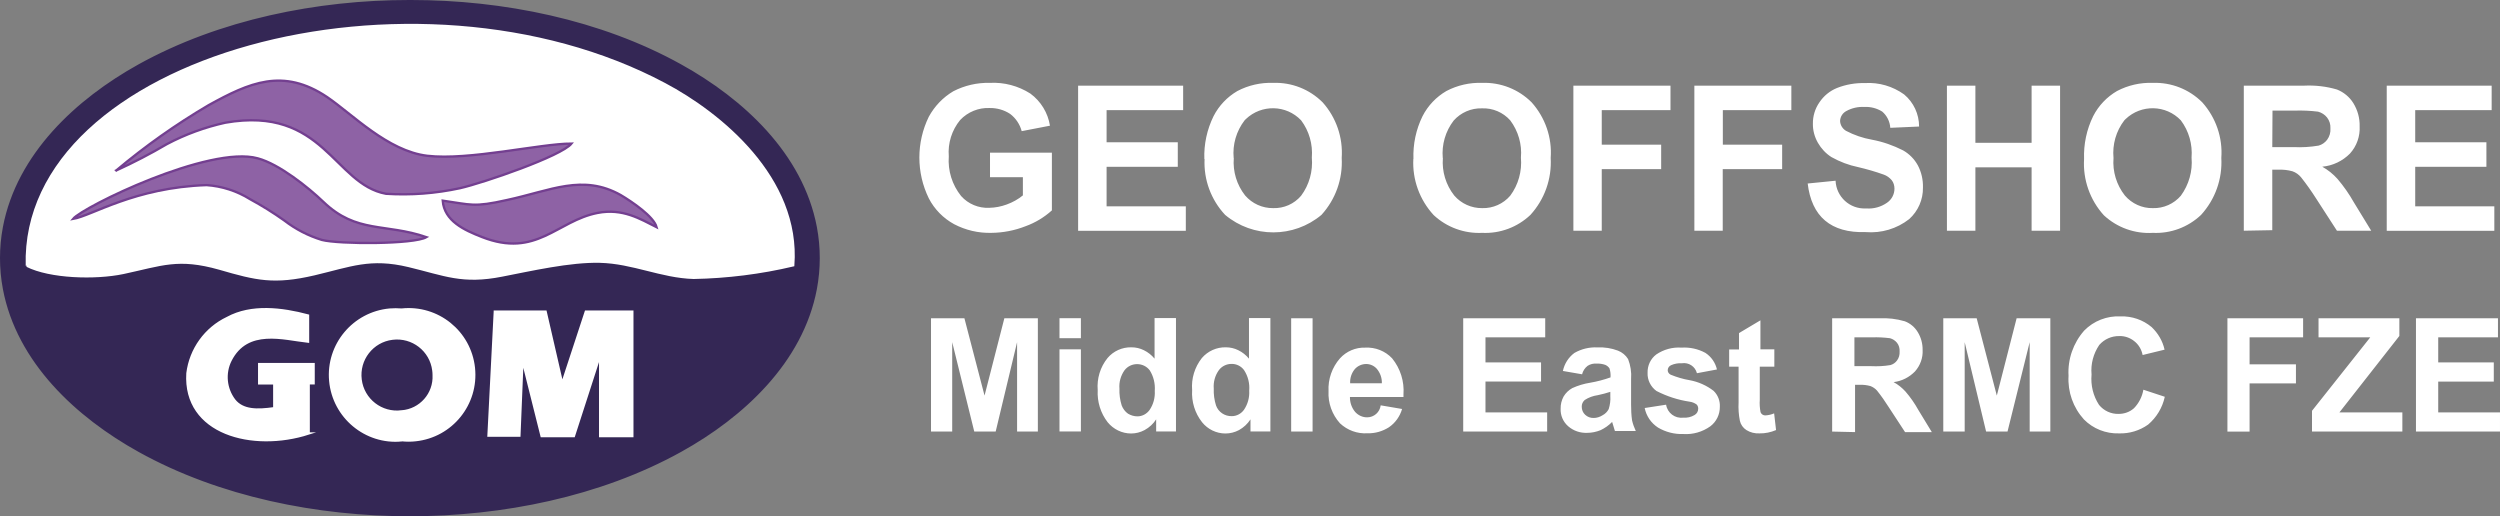 <?xml version="1.0" encoding="UTF-8"?>
<svg id="Layer_1" data-name="Layer 1" xmlns="http://www.w3.org/2000/svg" viewBox="0 0 233.51 48.22">
  <rect x="0" y="0" width="233.51" height="48.22" fill="#808080" stroke="none"/>
  <defs>
    <style>
      .cls-1, .cls-2 {
        fill: #fff;
      }

      .cls-2, .cls-3, .cls-4 {
        fill-rule: evenodd;
      }

      .cls-3 {
        fill: #342755;
      }

      .cls-5 {
        stroke: #342755;
      }

      .cls-5, .cls-6, .cls-7 {
        fill: none;
        stroke-miterlimit: 22.93;
        stroke-width: .22px;
      }

      .cls-6 {
        stroke: #fff;
      }

      .cls-7 {
        stroke: #733f90;
      }

      .cls-4 {
        fill: #8e62a5;
      }
    </style>
  </defs>
  <path class="cls-3" d="m35.26.98c-9,.88-15.95,2.12-23.5,6.87C-4.67,18.19-1.24,34.85,15.63,42.58c8.06,3.66,16.89,5.28,25.72,4.72,9-.55,17.32-2.89,23.44-6.86,5.07-3.28,12.22-9.64,10.46-19-1.38-7.41-8.32-12.92-14.33-15.69-3.64-1.7-7.47-2.97-11.41-3.77-4.68-.94-9.46-1.27-14.23-1"/>
  <path class="cls-5" d="m35.26.98c-9,.88-15.95,2.12-23.5,6.87C-4.67,18.19-1.24,34.85,15.63,42.58c8.06,3.66,16.89,5.28,25.72,4.72,9-.55,17.32-2.89,23.44-6.86,5.07-3.28,12.22-9.64,10.46-19-1.38-7.41-8.32-12.92-14.33-15.69-3.64-1.7-7.47-2.97-11.41-3.77-4.68-.94-9.46-1.27-14.23-1"/>
  <path class="cls-3" d="m38.39.11c8.55,0,17.66,1.82,25.18,6,5.81,3.22,11.33,8.32,12.62,15.11.36,1.91.36,3.86,0,5.77-1.29,6.8-6.81,11.9-12.62,15.12-7.56,4.19-16.7,6-25.29,6s-17.73-1.8-25.29-6C7.19,38.89,1.67,33.79.38,26.99c-.36-1.91-.36-3.86,0-5.77,1.29-6.79,6.81-11.89,12.61-15.11C20.53,1.93,29.66.11,38.22.11h.17Zm-3.13.84c-9,.88-15.95,2.12-23.5,6.87C-4.67,18.16-1.24,34.82,15.63,42.55c8.06,3.66,16.89,5.28,25.72,4.72,9-.55,17.32-2.89,23.44-6.86,5.07-3.28,12.22-9.64,10.46-19-1.38-7.41-8.32-12.92-14.33-15.69-3.64-1.69-7.47-2.95-11.41-3.74-4.69-.94-9.48-1.28-14.25-1v-.03Z"/>
  <path class="cls-5" d="m38.39.11c8.55,0,17.66,1.82,25.18,6,5.81,3.22,11.33,8.32,12.62,15.11.36,1.91.36,3.86,0,5.77-1.29,6.8-6.81,11.9-12.62,15.12-7.56,4.19-16.7,6-25.29,6s-17.73-1.8-25.29-6C7.19,38.89,1.67,33.79.38,26.99c-.36-1.91-.36-3.86,0-5.77,1.29-6.79,6.81-11.89,12.61-15.11C20.53,1.93,29.66.11,38.22.11h.17Zm-3.13.84c-9,.88-15.95,2.12-23.5,6.87C-4.67,18.16-1.24,34.82,15.63,42.55c8.06,3.66,16.89,5.28,25.72,4.72,9-.55,17.32-2.89,23.44-6.86,5.07-3.28,12.22-9.64,10.46-19-1.38-7.41-8.32-12.92-14.33-15.69-3.64-1.69-7.47-2.95-11.41-3.74-4.68-.94-9.46-1.27-14.23-1"/>
  <path class="cls-1" d="m222.93,21.55V8h9.8v2.29h-7.14v3h6.65v2.29h-6.65v3.69h7.39v2.29h-10.05Zm-10.69-7.81h2c.78.04,1.56-.01,2.33-.14.32-.09.59-.28.79-.54.23-.31.34-.69.31-1.08.02-.36-.09-.71-.31-1-.21-.27-.51-.46-.84-.55-.72-.09-1.44-.12-2.16-.1h-2.1l-.02,3.41Zm-2.66,7.81V8h5.64c1.03-.05,2.07.07,3.06.36.63.25,1.17.69,1.53,1.27.4.65.61,1.4.59,2.16.05.94-.27,1.85-.9,2.55-.69.7-1.61,1.14-2.59,1.23.53.3,1.01.68,1.42,1.14.58.68,1.09,1.41,1.53,2.19l1.62,2.65h-3.2l-1.94-3c-.44-.69-.91-1.36-1.42-2-.21-.25-.48-.44-.79-.55-.43-.12-.88-.17-1.33-.15h-.56v5.65l-2.66.05Zm-12.17-6.79c-.1,1.26.28,2.51,1.06,3.5.65.76,1.61,1.2,2.61,1.18,1,.03,1.97-.4,2.62-1.16.75-1.03,1.11-2.29,1-3.56.1-1.24-.25-2.48-1-3.48-1.39-1.46-3.7-1.51-5.16-.12-.04.04-.08.08-.12.12-.77,1-1.13,2.26-1.01,3.52Zm-2.75.09c-.05-1.38.24-2.76.85-4,.5-.98,1.28-1.8,2.23-2.35,1.03-.54,2.18-.8,3.34-.76,1.73-.06,3.4.6,4.62,1.82,1.27,1.42,1.92,3.29,1.78,5.19.11,1.96-.57,3.87-1.89,5.32-1.21,1.15-2.84,1.76-4.51,1.68-1.68.1-3.33-.49-4.57-1.64-1.3-1.43-1.97-3.33-1.85-5.26Zm-12.81,6.7V8h2.66v5.34h5.25v-5.34h2.66v13.55h-2.66v-5.92h-5.25v5.92h-2.66Zm-13-4.41l2.6-.26c.06,1.5,1.33,2.66,2.82,2.59.02,0,.04,0,.06,0,.68.05,1.36-.14,1.92-.53.44-.3.7-.79.7-1.32,0-.28-.08-.56-.25-.78-.2-.24-.46-.43-.75-.53-.78-.28-1.58-.51-2.39-.7-.88-.18-1.72-.5-2.5-.94-.52-.33-.95-.79-1.26-1.33-.31-.54-.48-1.16-.47-1.78-.01-.71.2-1.41.61-2,.4-.6.97-1.07,1.64-1.34.83-.33,1.72-.48,2.62-.46,1.3-.08,2.59.3,3.65,1.06.89.74,1.4,1.84,1.4,3l-2.69.12c-.04-.59-.31-1.14-.76-1.52-.5-.31-1.08-.46-1.67-.43-.58-.03-1.16.1-1.67.38-.35.18-.57.53-.59.92.01.38.22.73.55.93.76.4,1.58.68,2.43.83,1.01.19,1.99.53,2.91,1,.58.33,1.05.81,1.37,1.39.34.64.5,1.36.48,2.08.02,1.12-.45,2.2-1.29,2.95-1.15.9-2.6,1.33-4.06,1.21-3.25.1-5.06-1.45-5.42-4.57v.03Zm-10.59,4.41V8h9.06v2.29h-6.4v3.22h5.54v2.29h-5.55v5.75h-2.65Zm-11.3,0V8h9.07v2.29h-6.42v3.22h5.55v2.29h-5.55v5.75h-2.65Zm-12.19-6.79c-.1,1.26.28,2.51,1.06,3.5.65.76,1.61,1.19,2.61,1.18,1,.03,1.97-.4,2.62-1.16.76-1.02,1.11-2.29,1-3.56.11-1.24-.25-2.48-1-3.48-.67-.75-1.64-1.16-2.64-1.12-1.01-.03-1.97.39-2.64,1.14-.77,1-1.13,2.25-1.02,3.5h0Zm-2.75.09c-.05-1.38.24-2.76.85-4,.5-.98,1.28-1.8,2.23-2.35,1.03-.54,2.18-.8,3.34-.76,1.73-.06,3.4.6,4.62,1.82,1.27,1.42,1.92,3.29,1.78,5.19.11,1.96-.57,3.87-1.89,5.32-1.21,1.15-2.84,1.76-4.51,1.68-1.67.08-3.31-.52-4.53-1.66-1.31-1.42-2-3.31-1.9-5.24h0Zm-16.78-.09c-.1,1.26.28,2.51,1.06,3.5.66.76,1.61,1.19,2.62,1.18,1,.03,1.96-.39,2.61-1.16.76-1.02,1.11-2.29,1-3.56.1-1.24-.25-2.48-1-3.48-1.39-1.46-3.7-1.51-5.16-.12-.04.04-.08.08-.12.12-.77,1-1.14,2.26-1.02,3.52h0Zm-2.75.09c-.05-1.38.25-2.76.86-4,.5-.98,1.28-1.8,2.23-2.35,1.03-.54,2.18-.8,3.34-.76,1.73-.06,3.4.6,4.62,1.82,1.27,1.42,1.91,3.29,1.78,5.19.11,1.96-.57,3.87-1.89,5.32-2.6,2.18-6.4,2.18-9,0-1.32-1.41-2.01-3.29-1.92-5.22h-.02Zm-11.79,6.7V8h9.81v2.29h-7.15v3h6.65v2.29h-6.65v3.69h7.4v2.29h-10.06Zm-8.23-5v-2.29h5.78v5.39c-.72.65-1.55,1.15-2.46,1.48-1.02.4-2.1.61-3.2.62-1.21.03-2.4-.25-3.47-.81-1.01-.55-1.84-1.39-2.37-2.42-1.17-2.4-1.17-5.21,0-7.61.54-.99,1.33-1.82,2.3-2.39,1.05-.54,2.22-.81,3.4-.78,1.34-.07,2.66.28,3.79,1,.98.72,1.64,1.8,1.83,3l-2.64.51c-.17-.64-.55-1.21-1.08-1.61-.56-.37-1.23-.56-1.9-.55-1.04-.05-2.05.36-2.77,1.12-.78.95-1.16,2.17-1.06,3.39-.1,1.34.31,2.66,1.15,3.71.67.75,1.64,1.15,2.64,1.1.55-.01,1.1-.12,1.62-.31.55-.2,1.06-.48,1.51-.85v-1.7h-3.07Z"/>
  <path class="cls-1" d="m225.66,40.31v-10.58h7.66v1.78h-5.58v2.34h5.19v1.79h-5.19v2.88h5.77v1.79h-7.85Zm-9.71,0v-1.94l5.44-6.86h-4.83v-1.78h7.55v1.65l-5.6,7.14h5.88v1.79h-8.44Zm-7.9,0v-10.58h7.07v1.78h-5v2.52h4.33v1.78h-4.33v4.5h-2.07Zm-7.85-3.91l2,.66c-.22,1.02-.77,1.93-1.56,2.6-.79.56-1.74.85-2.71.82-1.23.04-2.42-.43-3.28-1.3-1.01-1.11-1.53-2.58-1.44-4.08-.09-1.54.44-3.06,1.46-4.22.89-.91,2.13-1.39,3.4-1.33,1.06-.03,2.09.32,2.9,1,.6.57,1.03,1.3,1.21,2.11l-2.05.5c-.1-.52-.38-.99-.8-1.31-.39-.31-.89-.48-1.39-.46-.71-.01-1.39.29-1.86.83-.55.81-.81,1.78-.72,2.76-.09,1,.15,2,.7,2.84.45.55,1.12.86,1.83.84.53,0,1.04-.18,1.43-.53.46-.47.77-1.08.88-1.73h0Zm-18.69,3.91v-10.58h3.12l1.88,7.22,1.85-7.22h3.15v10.58h-1.93v-8.35l-2.07,8.35h-2l-2-8.35v8.35h-2Zm-8.3-6.11h1.55c.61.03,1.21,0,1.81-.1.25-.07.47-.22.62-.43.18-.24.26-.54.24-.84.02-.29-.06-.58-.24-.81-.17-.21-.4-.36-.66-.43-.56-.07-1.12-.1-1.68-.08h-1.64v2.69Zm-2.08,6.11v-10.58h4.4c.81-.04,1.61.05,2.39.28.5.19.92.54,1.2,1,.31.5.47,1.09.46,1.68.04.73-.22,1.45-.71,2-.53.55-1.24.91-2,1,.42.23.79.53,1.11.88.46.53.86,1.11,1.2,1.72l1.26,2.07h-2.5l-1.51-2.31c-.34-.54-.71-1.07-1.11-1.57-.17-.19-.38-.33-.61-.42-.33-.09-.66-.13-1-.12h-.44v4.42l-2.14-.05Zm-5.4-7.67v1.61h-1.36v3.09c-.03.39,0,.78.07,1.16.08.2.27.32.48.3.27-.02.54-.08.79-.19l.18,1.56c-.49.21-1.02.32-1.55.31-.43.02-.85-.08-1.22-.31-.31-.2-.53-.51-.61-.87-.11-.56-.15-1.13-.12-1.7v-3.35h-.88v-1.61h.92v-1.53l2-1.19v2.71h1.3Zm-12.11,5.47l2-.31c.12.77.83,1.31,1.6,1.21.37.03.73-.05,1.05-.24.22-.12.35-.35.35-.6,0-.15-.05-.29-.15-.39-.19-.14-.42-.23-.65-.26-1.08-.16-2.13-.5-3.1-1-.54-.39-.86-1.03-.83-1.7-.02-.67.28-1.31.81-1.71.69-.47,1.52-.7,2.36-.64.77-.05,1.55.12,2.23.49.55.36.93.91,1.08,1.55l-1.87.35c-.16-.63-.77-1.03-1.41-.93-.34-.02-.69.04-1,.18-.19.08-.31.26-.32.46,0,.19.11.35.28.43.57.23,1.16.41,1.76.51.82.15,1.59.49,2.25,1,.4.39.61.93.58,1.48.01.72-.32,1.4-.89,1.83-.73.52-1.62.78-2.52.72-.83.03-1.65-.18-2.36-.6-.65-.42-1.1-1.08-1.25-1.83Zm-3.21-1.51c-.38.12-.77.23-1.17.31-.43.06-.85.21-1.22.45-.18.16-.29.39-.28.63,0,.28.11.56.32.75.21.2.5.31.79.3.29,0,.58-.09.83-.25.25-.13.45-.33.58-.58.12-.39.18-.8.15-1.21v-.4Zm-2.64-1.64l-1.79-.31c.14-.67.52-1.27,1.07-1.68.66-.38,1.41-.56,2.17-.52.65-.03,1.29.07,1.9.3.39.15.73.43.95.79.23.59.33,1.23.28,1.86v2.37c0,.5.02,1,.09,1.49.08.35.2.68.35,1h-1.95l-.26-.85c-.31.32-.68.58-1.08.77-.4.16-.82.25-1.25.25-.65.03-1.29-.19-1.78-.62-.47-.41-.73-1.02-.7-1.64-.01-.4.09-.79.28-1.14.2-.33.48-.6.81-.78.53-.24,1.09-.41,1.66-.5.65-.11,1.29-.28,1.91-.5.02-.29-.01-.58-.1-.85-.1-.14-.23-.25-.39-.32-.26-.09-.54-.13-.81-.12-.3-.02-.59.05-.84.21-.26.2-.44.48-.52.8h0Zm-11.1,5.34v-10.57h7.66v1.78h-5.58v2.34h5.19v1.79h-5.19v2.88h5.76v1.79h-7.84Zm-7.6-4.5c.02-.49-.15-.96-.46-1.34-.25-.29-.62-.46-1-.46-.4,0-.79.17-1.06.47-.31.37-.47.85-.44,1.33h2.96Zm-.11,2.06l2,.34c-.2.69-.63,1.3-1.23,1.71-.6.38-1.29.58-2,.56-.95.06-1.88-.28-2.57-.93-.74-.82-1.13-1.9-1.07-3-.06-1.12.33-2.23,1.07-3.07.6-.66,1.46-1.03,2.36-1,.94-.05,1.86.31,2.51,1,.77.95,1.15,2.15,1.06,3.37v.24h-5c-.01.51.16,1.01.49,1.4.29.32.7.51,1.13.5.63,0,1.17-.48,1.25-1.11h0Zm-8.36,2.44v-10.57h2v10.58h-2Zm-7.23-4c-.02.53.05,1.06.21,1.57.22.62.82,1.02,1.48,1,.45,0,.87-.23,1.13-.59.36-.53.53-1.16.49-1.79.06-.68-.11-1.35-.48-1.92-.27-.37-.71-.59-1.17-.58-.46,0-.9.21-1.18.58-.36.5-.53,1.11-.48,1.73h0Zm5.28,4h-1.85v-1.13c-.27.42-.64.76-1.07,1-.39.21-.83.32-1.27.32-.85,0-1.65-.39-2.18-1.05-.67-.85-1-1.92-.93-3-.09-1.08.24-2.15.91-3,.56-.65,1.38-1.02,2.24-1,.4,0,.8.09,1.16.27.39.19.73.46,1,.79v-3.79h2v10.59Zm-14.09-4c-.02.53.05,1.06.21,1.57.12.31.32.58.59.77.27.16.57.25.88.25.45,0,.87-.23,1.13-.59.36-.52.53-1.16.49-1.79.05-.67-.11-1.35-.47-1.92-.28-.37-.72-.58-1.18-.58-.46,0-.9.21-1.18.58-.35.5-.52,1.1-.47,1.71h0Zm5.27,4h-1.84v-1.13c-.27.42-.64.76-1.08,1-.39.21-.82.32-1.26.32-.85,0-1.65-.39-2.19-1.05-.66-.85-.99-1.92-.93-3-.09-1.08.24-2.16.92-3,.55-.65,1.37-1.02,2.23-1,.4,0,.8.09,1.16.27.39.19.73.46,1,.79v-3.79h2v10.59Zm-10.87,0v-7.67h2v7.67h-2Zm0-8.71v-1.87h2v1.87h-2Zm-12,8.71v-10.57h3.12l1.88,7.22,1.85-7.22h3.13v10.58h-1.94v-8.35l-2,8.35h-2l-2.06-8.35v8.35h-1.98Z"/>
  <path class="cls-2" d="m2.51,24.82c2.16,1.09,6.38,1.22,9,.67,3.6-.77,5.12-1.5,9-.4,3.44,1,5.08,1.4,8.85.52,3.39-.8,5.22-1.63,8.81-.77,3.38.81,5,1.63,8.73.89,2.69-.52,6.34-1.36,9.12-1.29,3.09.07,5.73,1.42,8.77,1.51,3.13-.06,6.25-.45,9.3-1.17.61-8.16-6.85-14.19-12-16.92C38.72-4.58,1.97,5.26,2.51,24.82"/>
  <path class="cls-6" d="m2.51,24.82c2.16,1.09,6.38,1.22,9,.67,3.6-.77,5.12-1.5,9-.4,3.44,1,5.08,1.4,8.85.52,3.39-.8,5.22-1.63,8.81-.77,3.38.81,5,1.63,8.73.89,2.69-.52,6.34-1.36,9.12-1.29,3.09.07,5.73,1.42,8.77,1.51,3.13-.06,6.25-.45,9.3-1.17.61-8.16-6.85-14.19-12-16.92C38.72-4.58,1.97,5.26,2.51,24.82"/>
  <path class="cls-2" d="m28.83,40.49v-4.69h.46v-1.79h-5.08v1.8h1.41v2.32c-1.6.23-2.95.24-3.74-.76-.81-1.07-.95-2.51-.35-3.71,1.56-3.08,4.95-2,7.24-1.75v-2.44c-2.44-.65-5.29-1-7.54.23-2.04.97-3.44,2.92-3.72,5.16-.35,5.65,6.1,7.31,11.32,5.63Zm8.68-2.06c-1.88.24-3.6-1.09-3.83-2.97-.24-1.88,1.09-3.6,2.97-3.83,1.88-.24,3.6,1.09,3.83,2.97.02.14.03.29.03.43.09,1.76-1.24,3.27-3,3.4Zm0,2.7c-3.37.31-6.35-2.18-6.66-5.55-.31-3.37,2.18-6.35,5.55-6.66.37-.03.74-.03,1.11,0,3.37-.36,6.39,2.07,6.75,5.44.36,3.37-2.07,6.39-5.44,6.75-.43.05-.87.05-1.31,0v.02Zm8.71-12.02h4.74l1.55,6.73,2.21-6.73h4.34v11.62h-3v-7.61l-2.46,7.61h-3.01l-1.79-7.14-.29,7.1h-2.88l.59-11.58Z"/>
  <path class="cls-6" d="m28.83,40.49v-4.69h.46v-1.79h-5.08v1.8h1.41v2.32c-1.6.23-2.95.24-3.74-.76-.81-1.07-.95-2.51-.35-3.71,1.56-3.08,4.95-2,7.24-1.75v-2.44c-2.44-.65-5.29-1-7.54.23-2.04.97-3.44,2.92-3.72,5.16-.35,5.65,6.1,7.31,11.32,5.63Zm8.68-2.06c-1.88.24-3.6-1.09-3.83-2.97-.24-1.88,1.09-3.6,2.97-3.83,1.88-.24,3.6,1.09,3.83,2.97.02.14.03.29.03.43.09,1.76-1.24,3.27-3,3.4Zm0,2.7c-3.37.31-6.35-2.18-6.66-5.55-.31-3.37,2.18-6.35,5.55-6.66.37-.03.74-.03,1.11,0,3.37-.36,6.39,2.07,6.75,5.44.36,3.37-2.07,6.39-5.44,6.75-.43.05-.87.05-1.31,0v.02Zm8.71-12.02h4.74l1.55,6.73,2.21-6.73h4.34v11.62h-3v-7.61l-2.46,7.61h-3.01l-1.79-7.14-.29,7.1h-2.88l.59-11.58Z"/>
  <path class="cls-4" d="m41.35,18.74c.15,1.9,2,2.75,3.67,3.4,5.08,2,7-1.51,10.79-2.25,2.36-.46,4,.57,5.52,1.33-.27-1-2.29-2.37-3.35-3-3.56-2-6.52-.42-10.62.46-3.14.71-3.37.43-6.01.06Z"/>
  <path class="cls-7" d="m41.35,18.74c.15,1.9,2,2.75,3.67,3.4,5.08,2,7-1.51,10.79-2.25,2.36-.46,4,.57,5.52,1.33-.27-1-2.29-2.37-3.35-3-3.56-2-6.52-.42-10.62.46-3.14.71-3.37.43-6.01.06Z"/>
  <path class="cls-4" d="m6.82,20.45c1.77-.3,5.75-2.94,12.48-3.16,1.44.1,2.83.55,4.05,1.31,1.11.6,2.18,1.27,3.21,2,1.05.81,2.23,1.42,3.5,1.81,1.6.42,8.63.42,9.77-.26-3.85-1.32-6.52-.32-9.62-3.29-1.44-1.38-4.13-3.53-6.13-4.07-4.51-1.26-16.36,4.55-17.26,5.66Z"/>
  <path class="cls-7" d="m6.82,20.45c1.77-.3,5.75-2.94,12.48-3.16,1.44.1,2.83.55,4.05,1.31,1.11.6,2.18,1.27,3.21,2,1.05.81,2.23,1.42,3.5,1.81,1.6.42,8.63.42,9.77-.26-3.85-1.32-6.52-.32-9.62-3.29-1.44-1.38-4.13-3.53-6.13-4.07-4.51-1.26-16.36,4.55-17.26,5.66Z"/>
  <path class="cls-4" d="m10.86,15.92c1.62-.74,3.2-1.56,4.73-2.46,1.72-.91,3.56-1.58,5.46-2,9.19-1.6,10.14,5.75,15,6.64,2.32.15,4.64-.03,6.91-.52,2.2-.5,9.48-3,10.42-4.17-2.89,0-9.59,1.6-13.48,1.14-3.68-.44-7-3.89-9.34-5.48-4.13-2.78-7.28-1.34-11.07.75-3.04,1.79-5.93,3.83-8.63,6.1Z"/>
  <path class="cls-7" d="m10.86,15.92c1.62-.74,3.2-1.56,4.73-2.46,1.72-.91,3.56-1.58,5.46-2,9.19-1.6,10.14,5.75,15,6.64,2.32.15,4.64-.03,6.91-.52,2.2-.5,9.48-3,10.42-4.17-2.89,0-9.59,1.6-13.48,1.14-3.68-.44-7-3.89-9.34-5.48-4.13-2.78-7.28-1.34-11.07.75-3.04,1.79-5.93,3.83-8.63,6.1Z"/>
</svg>